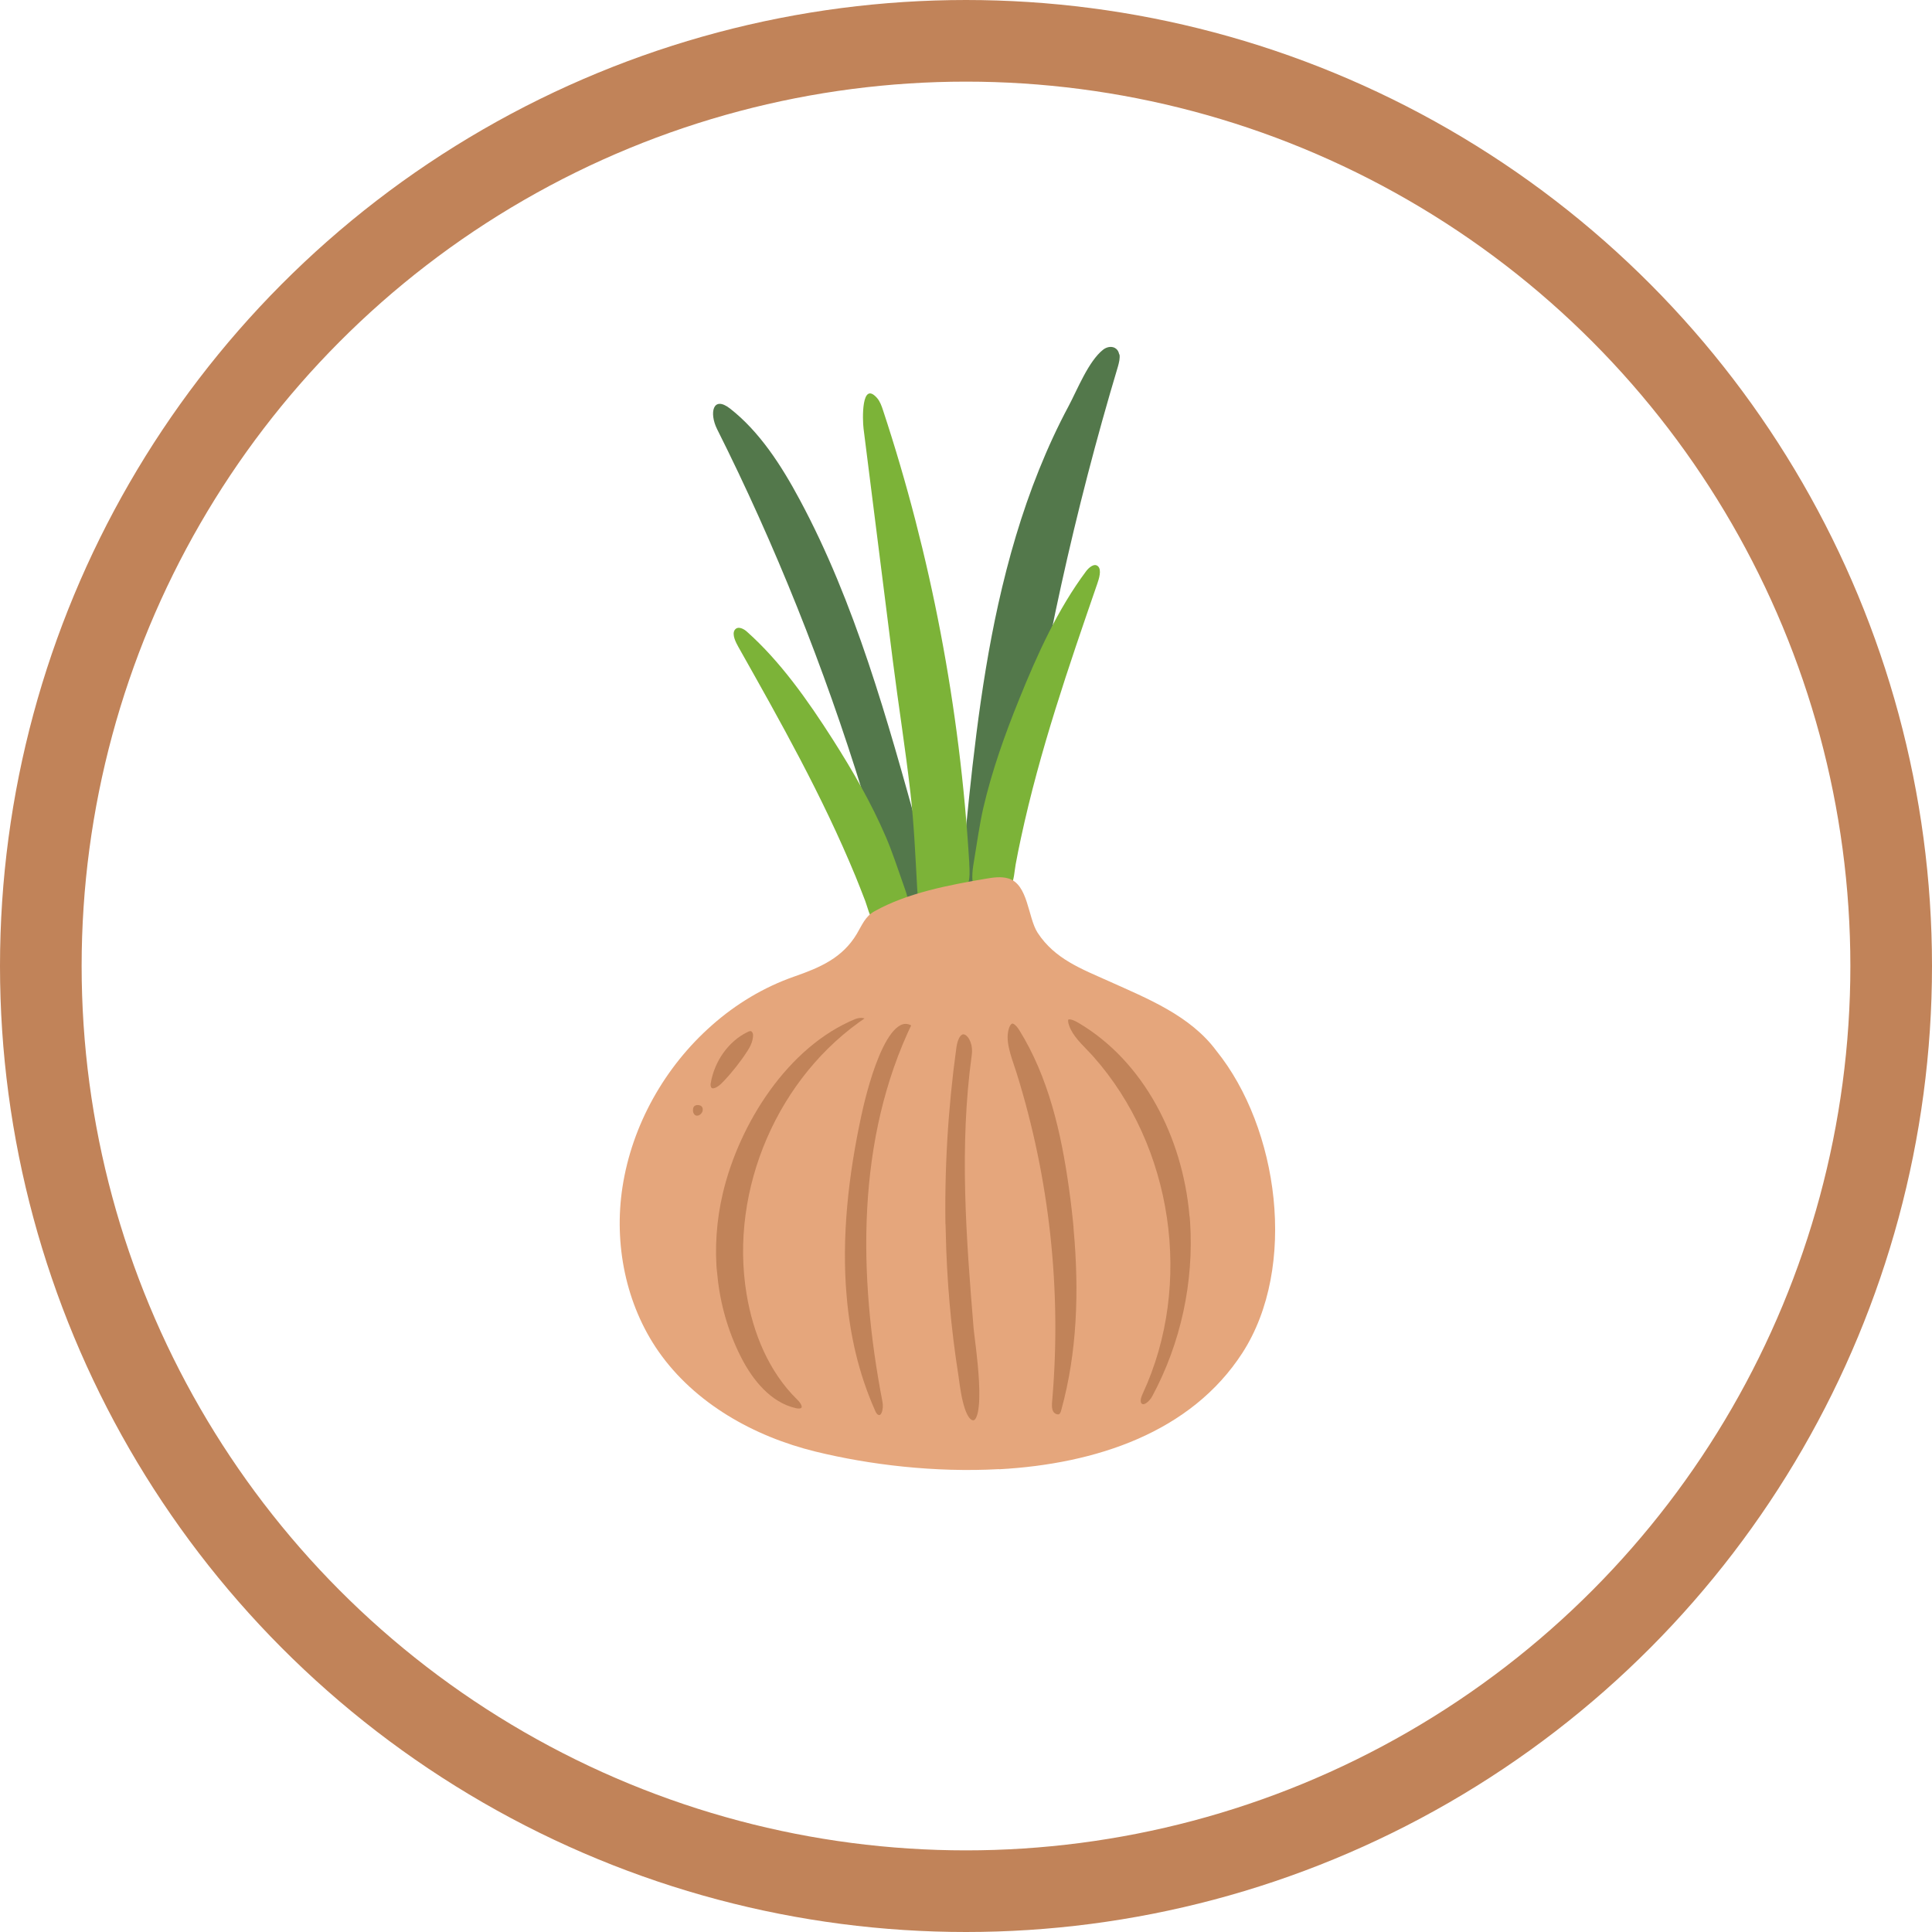 <?xml version="1.0" encoding="UTF-8"?>
<svg id="Layer_1" data-name="Layer 1" xmlns="http://www.w3.org/2000/svg" viewBox="0 0 142 142">
  <defs>
    <style>
      .cls-1 {
        fill: #c18359;
        stroke: #e5a67c;
        stroke-miterlimit: 10;
        stroke-width: .5px;
      }

      .cls-2 {
        fill: #7cb338;
      }

      .cls-3 {
        fill: none;
        stroke: #c18359;
        stroke-width: 6px;
      }

      .cls-4 {
        fill: #e5a67c;
      }

      .cls-5 {
        fill: #53784b;
      }
    </style>
  </defs>
  <circle class="cls-3" cx="71" cy="71" r="68"/>
  <g>
    <path class="cls-5" d="m82.28,26.04c.05.28-.03.6-.11.89-3.18,10.61-5.57,21.47-7.14,32.43-.25,1.74-.48,3.49-.85,5.21-.07.34-.17.71-.46.9-.23.15-.52.15-.79.14-.79-.03-1.73-.14-2.08-.86-.18-.38-.15-.82-.11-1.24.62-6.4,1.24-12.82,2.63-19.1.75-3.37,1.71-6.69,3-9.89.64-1.59,1.36-3.16,2.17-4.67.64-1.2,1.46-3.3,2.54-4.15.28-.22.69-.29.96-.06.13.11.19.25.22.41Z"/>
    <path class="cls-5" d="m66.49,66.51c-.27.02-.54.04-.81.05-.15,0-.31,0-.44-.09-.21-.16-.24-.49-.25-.78-.13-2.55-.83-5-1.57-7.4-2.86-9.28-6.45-18.25-10.72-26.76-.58-1.17-.31-2.49.96-1.5,2.16,1.69,3.76,4.16,5.12,6.7,4.06,7.55,6.44,16.13,8.79,24.62.36,1.3.72,2.62.86,3.98.02.24.04.5-.08.7-.14.24-.42.3-.66.34-.39.06-.79.11-1.19.14Z"/>
    <path class="cls-2" d="m66.72,66.03c-.09-.38-.23-.75-.32-1.01-.42-1.18-.8-2.37-1.29-3.51-1.09-2.54-2.46-4.89-3.89-7.14-1.87-2.93-3.88-5.77-6.33-7.95-.21-.19-.65-.44-.88-.13-.25.34.1.97.26,1.26,3.07,5.45,6.16,10.92,8.61,16.86.24.6.48,1.19.71,1.8.17.44.32,1.2.65,1.49.47.41,1.76.18,2.23-.15.43-.3.4-.92.25-1.52Z"/>
    <path class="cls-2" d="m71.47,64.2c.02-.4.1-.79.14-1.06.21-1.26.38-2.51.66-3.75.64-2.76,1.59-5.41,2.63-7.98,1.35-3.35,2.86-6.66,4.93-9.43.18-.24.58-.61.86-.37.31.26.07.97-.04,1.29-2.11,6.12-4.23,12.26-5.61,18.69-.14.64-.27,1.29-.39,1.94-.09.47-.11,1.25-.39,1.62-.39.52-1.73.65-2.26.46-.49-.17-.56-.79-.53-1.4Z"/>
    <path class="cls-2" d="m71.24,63.42c-.68-11.39-2.83-22.64-6.33-33.24-.11-.34-.23-.68-.45-.93-1.16-1.31-1.07,1.6-.99,2.25.72,5.68,1.43,11.37,2.15,17.05.41,3.25.93,6.49,1.3,9.75.26,2.3.36,4.62.49,6.95.02.35.04.72.19,1.02.26.52.77.45,1.2.36.91-.21,1.97-.55,2.33-1.58.17-.49.14-1.04.11-1.56,0-.02,0-.04,0-.06Z"/>
    <path class="cls-4" d="m73.43,107.98c-4.73.26-9.53-.32-13.49-1.29-4.53-1.11-8.87-3.54-11.54-7.36-2.41-3.46-3.29-7.9-2.65-12.07.7-4.57,3.11-8.85,6.57-11.9,1.77-1.57,3.83-2.81,6.07-3.59,1.89-.66,3.53-1.36,4.59-3.14.38-.64.61-1.27,1.29-1.65,2.42-1.36,5.52-1.94,8.22-2.4.53-.09,1.09-.17,1.61-.02,1.48.42,1.44,2.87,2.16,3.99,1.27,1.95,3.25,2.67,5.27,3.58,2.82,1.27,5.96,2.52,7.87,5.1,4.58,5.67,5.99,15.88,1.92,22.2-3.78,5.85-10.76,8.17-17.89,8.56Z"/>
    <path class="cls-1" d="m52.47,93.81c-.21-2.06-.06-4.17.42-6.19,1.22-5.14,4.82-10.87,9.87-12.95.41-.17,1.07-.17,1.1.27-6.44,4.28-10.01,12.51-8.74,20.14.47,2.82,1.6,5.6,3.64,7.6.27.26.57.68.32.96-.16.17-.43.15-.65.1-1.93-.44-3.32-2.15-4.21-3.92-.95-1.88-1.53-3.93-1.74-6.02Z"/>
    <path class="cls-1" d="m79.17,90.45c.39,4.45.26,8.94-.92,13.23-.04.16-.1.33-.22.43-.25.22-.68.04-.84-.25s-.13-.65-.1-.98c.69-8.04-.2-16.21-2.6-23.91-.28-.91-.79-2.09-.66-3.06.13-.97.67-1.34,1.31-.31,2.16,3.49,3.1,7.59,3.67,11.66.15,1.06.27,2.12.37,3.19Z"/>
    <path class="cls-1" d="m87.68,89.3c.01.16.03.32.04.49.29,4.47-.69,9.01-2.81,12.95-.24.44-.78.94-1.16.61-.28-.25-.14-.7.02-1.04,3.67-7.92,2.2-17.96-3.6-24.49-.55-.62-1.3-1.26-1.68-2.02-.5-.99-.19-1.47.88-.85,4.95,2.91,7.79,8.61,8.3,14.34Z"/>
    <path class="cls-1" d="m61.98,95.31c-.39-4.42.14-8.99,1.08-13.35.27-1.25,1.87-8.41,4.23-6.69-4.11,8.49-3.97,18.47-2.18,27.74.1.53-.06,1.36-.59,1.23-.24-.06-.37-.3-.46-.53-1.18-2.67-1.83-5.5-2.08-8.4Z"/>
    <path class="cls-1" d="m69.25,90.59c-.1-4.53.17-9.08.79-13.59.3-2.19,1.86-1.1,1.63.58-.92,6.7-.41,13.36.14,20.05.07.86,1.11,7.28-.37,7-.9-.17-1.15-2.9-1.25-3.53-.55-3.48-.85-7-.93-10.52Z"/>
    <path class="cls-1" d="m52,79.52c.29-1.62,1.33-3.16,2.83-3.89.12-.06.25-.11.39-.09.14.02.26.14.32.27.06.13.07.28.05.43-.04.42-.22.8-.45,1.15-.51.79-1.14,1.59-1.79,2.27-.23.25-.63.61-.99.58-.34-.03-.42-.4-.37-.69,0-.01,0-.02,0-.03Z"/>
    <path class="cls-1" d="m50.68,81.59c0-.39.25-.63.62-.62.38.01.63.27.6.63-.02.36-.36.67-.7.65-.31-.02-.52-.3-.52-.66Z"/>
  </g>
</svg>